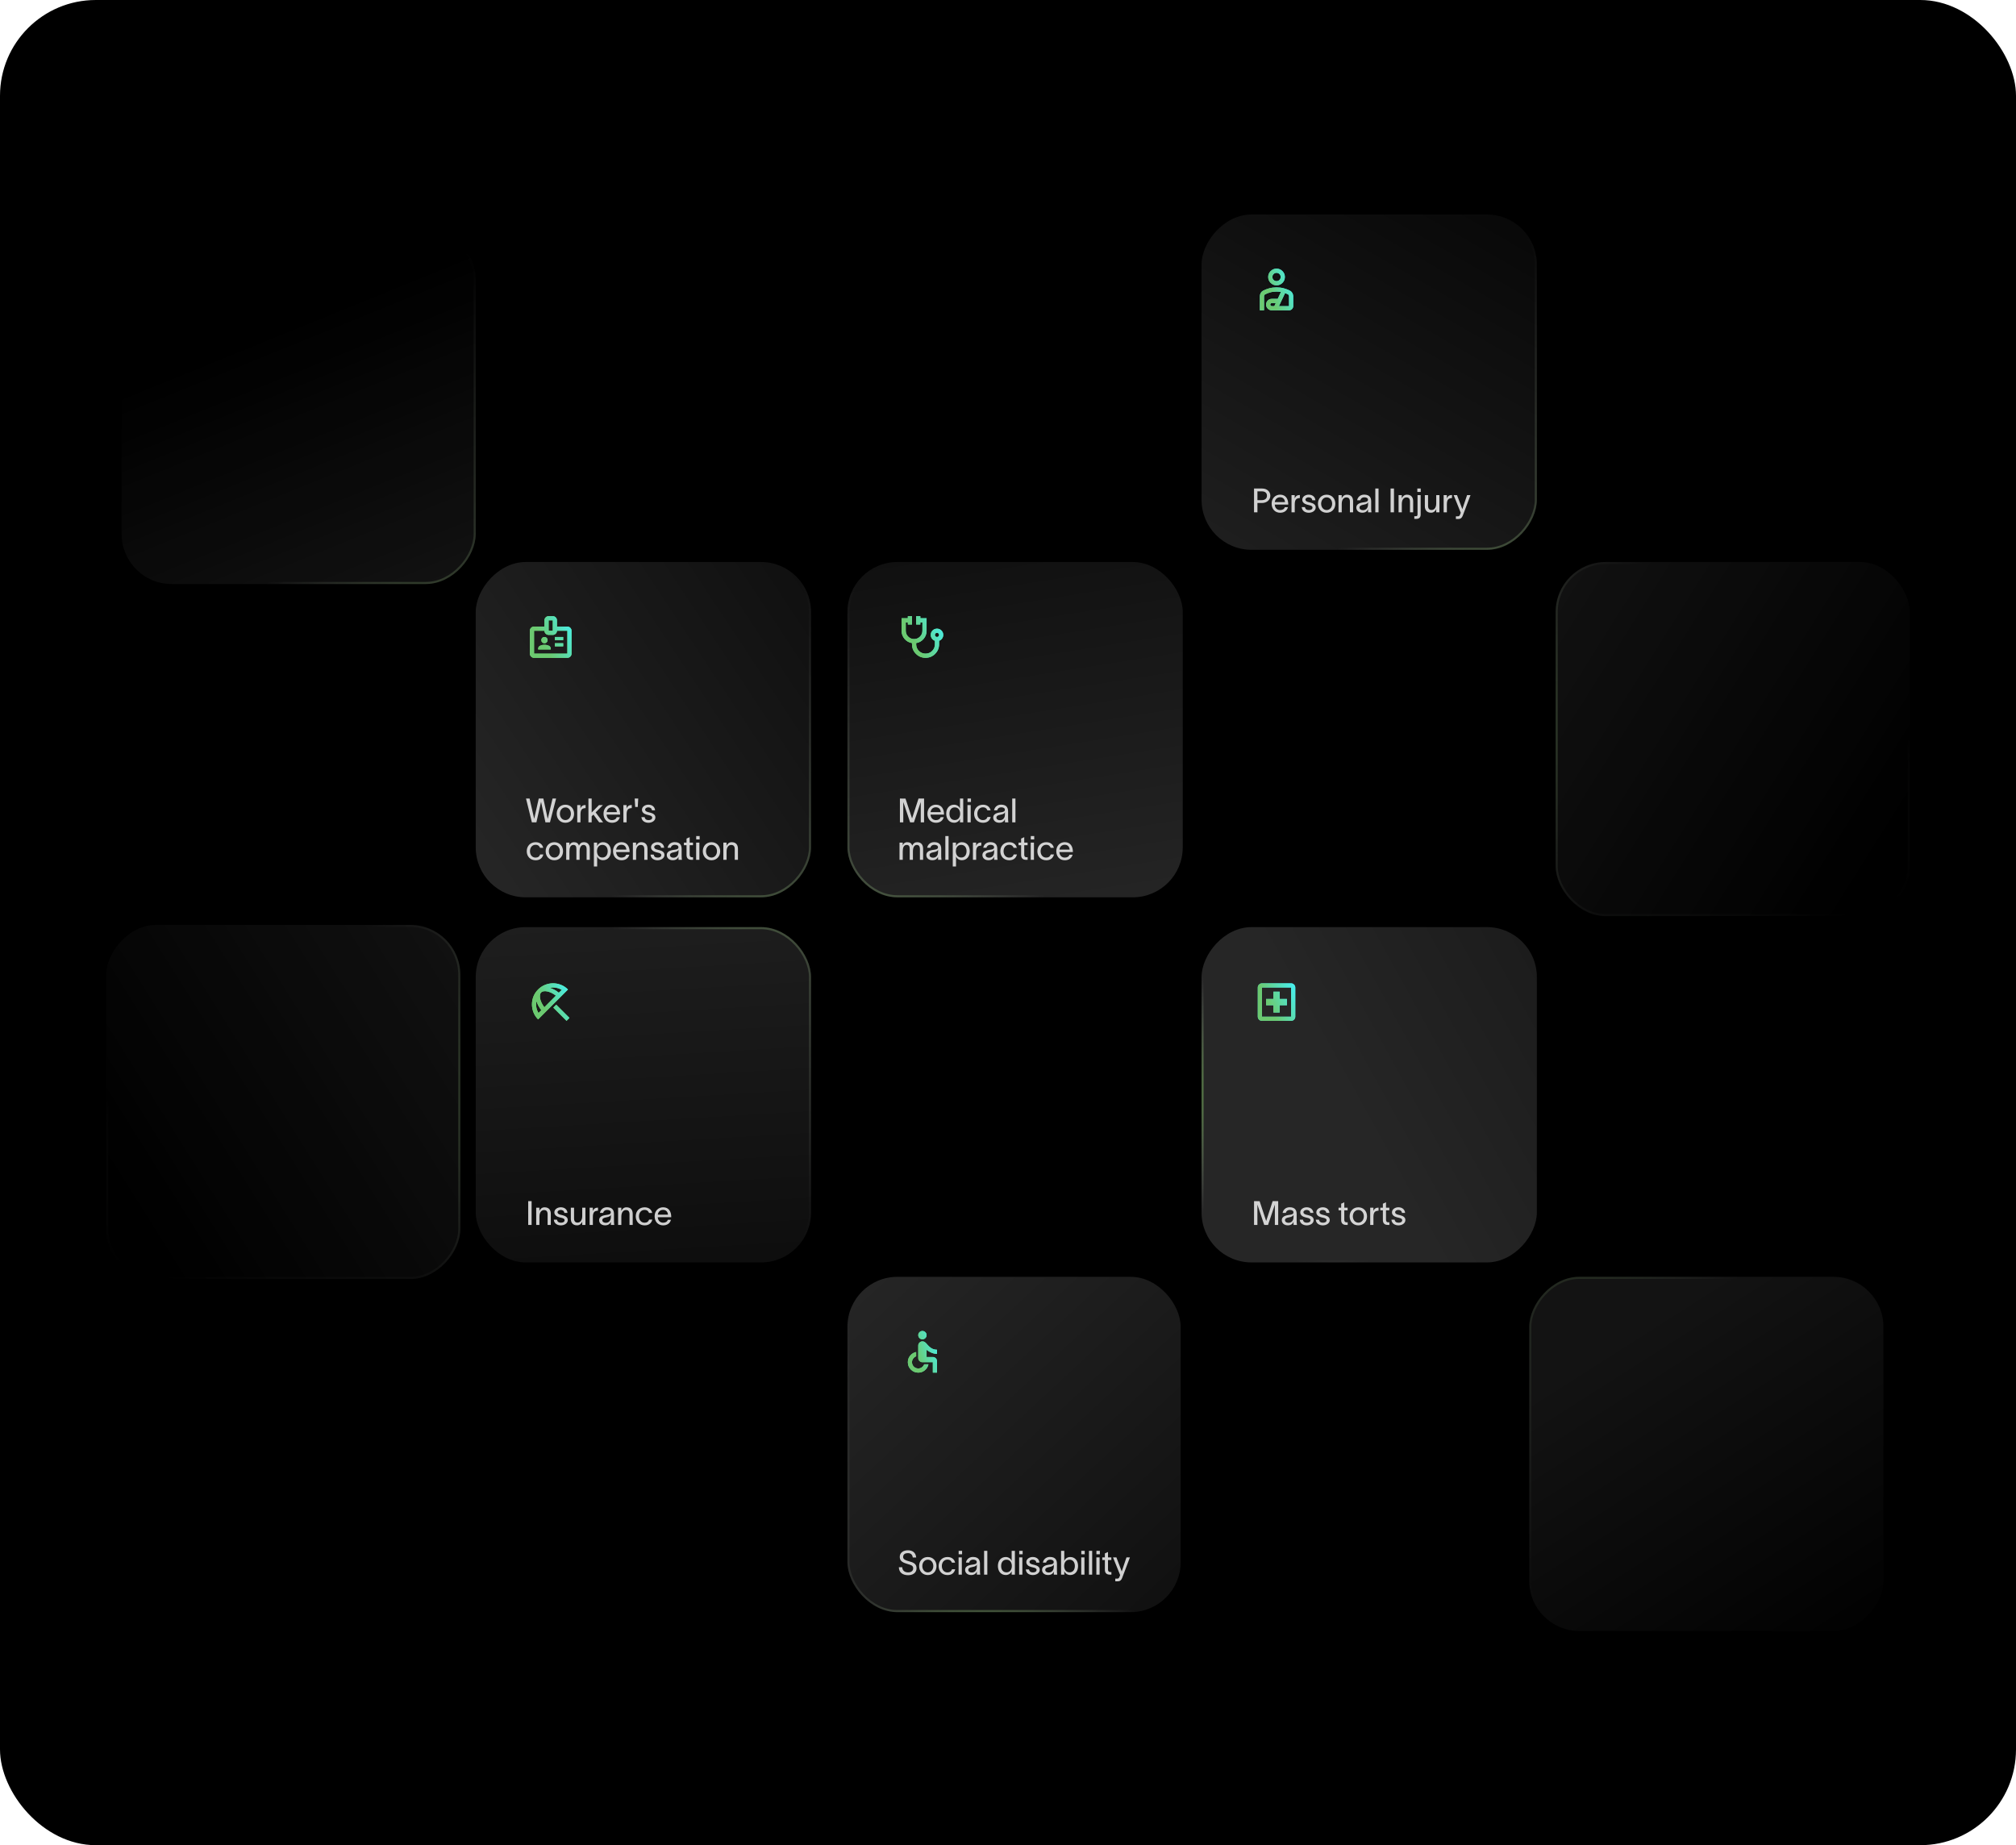<svg width="968" height="886" viewBox="0 0 968 886" fill="none" xmlns="http://www.w3.org/2000/svg">
<rect width="968" height="886" rx="46" fill="black"/>
<g filter="url(#filter0_b_2017_228)">
<rect width="161" height="161" rx="24" transform="matrix(1 0 0 -1 228.425 430.863)" fill="url(#paint0_linear_2017_228)" fill-opacity="0.15"/>
<rect x="0.5" y="-0.5" width="160" height="160" rx="23.5" transform="matrix(1 0 0 -1 228.425 429.863)" stroke="url(#paint1_radial_2017_228)"/>
</g>
<path d="M256.425 315.863C255.875 315.863 255.404 315.667 255.012 315.276C254.621 314.884 254.425 314.413 254.425 313.863V302.863C254.425 302.313 254.621 301.842 255.012 301.451C255.404 301.059 255.875 300.863 256.425 300.863H261.425V297.863C261.425 297.313 261.621 296.842 262.012 296.451C262.404 296.059 262.875 295.863 263.425 295.863H265.425C265.975 295.863 266.446 296.059 266.837 296.451C267.229 296.842 267.425 297.313 267.425 297.863V300.863H272.425C272.975 300.863 273.446 301.059 273.837 301.451C274.229 301.842 274.425 302.313 274.425 302.863V313.863C274.425 314.413 274.229 314.884 273.837 315.276C273.446 315.667 272.975 315.863 272.425 315.863H256.425ZM256.425 313.863H272.425V302.863H267.425C267.425 303.413 267.229 303.884 266.837 304.276C266.446 304.667 265.975 304.863 265.425 304.863H263.425C262.875 304.863 262.404 304.667 262.012 304.276C261.621 303.884 261.425 303.413 261.425 302.863H256.425V313.863ZM258.425 311.863H264.425V311.413C264.425 311.13 264.346 310.867 264.187 310.626C264.029 310.384 263.808 310.197 263.525 310.063C263.191 309.913 262.854 309.801 262.512 309.726C262.171 309.651 261.808 309.613 261.425 309.613C261.041 309.613 260.679 309.651 260.337 309.726C259.996 309.801 259.658 309.913 259.325 310.063C259.041 310.197 258.821 310.384 258.662 310.626C258.504 310.867 258.425 311.13 258.425 311.413V311.863ZM266.425 310.363H270.425V308.863H266.425V310.363ZM261.425 308.863C261.841 308.863 262.196 308.717 262.487 308.426C262.779 308.134 262.925 307.78 262.925 307.363C262.925 306.947 262.779 306.592 262.487 306.301C262.196 306.009 261.841 305.863 261.425 305.863C261.008 305.863 260.654 306.009 260.362 306.301C260.071 306.592 259.925 306.947 259.925 307.363C259.925 307.78 260.071 308.134 260.362 308.426C260.654 308.717 261.008 308.863 261.425 308.863ZM266.425 307.363H270.425V305.863H266.425V307.363ZM263.425 302.863H265.425V297.863H263.425V302.863Z" fill="#6AF577"/>
<path d="M256.425 315.863C255.875 315.863 255.404 315.667 255.012 315.276C254.621 314.884 254.425 314.413 254.425 313.863V302.863C254.425 302.313 254.621 301.842 255.012 301.451C255.404 301.059 255.875 300.863 256.425 300.863H261.425V297.863C261.425 297.313 261.621 296.842 262.012 296.451C262.404 296.059 262.875 295.863 263.425 295.863H265.425C265.975 295.863 266.446 296.059 266.837 296.451C267.229 296.842 267.425 297.313 267.425 297.863V300.863H272.425C272.975 300.863 273.446 301.059 273.837 301.451C274.229 301.842 274.425 302.313 274.425 302.863V313.863C274.425 314.413 274.229 314.884 273.837 315.276C273.446 315.667 272.975 315.863 272.425 315.863H256.425ZM256.425 313.863H272.425V302.863H267.425C267.425 303.413 267.229 303.884 266.837 304.276C266.446 304.667 265.975 304.863 265.425 304.863H263.425C262.875 304.863 262.404 304.667 262.012 304.276C261.621 303.884 261.425 303.413 261.425 302.863H256.425V313.863ZM258.425 311.863H264.425V311.413C264.425 311.13 264.346 310.867 264.187 310.626C264.029 310.384 263.808 310.197 263.525 310.063C263.191 309.913 262.854 309.801 262.512 309.726C262.171 309.651 261.808 309.613 261.425 309.613C261.041 309.613 260.679 309.651 260.337 309.726C259.996 309.801 259.658 309.913 259.325 310.063C259.041 310.197 258.821 310.384 258.662 310.626C258.504 310.867 258.425 311.13 258.425 311.413V311.863ZM266.425 310.363H270.425V308.863H266.425V310.363ZM261.425 308.863C261.841 308.863 262.196 308.717 262.487 308.426C262.779 308.134 262.925 307.78 262.925 307.363C262.925 306.947 262.779 306.592 262.487 306.301C262.196 306.009 261.841 305.863 261.425 305.863C261.008 305.863 260.654 306.009 260.362 306.301C260.071 306.592 259.925 306.947 259.925 307.363C259.925 307.78 260.071 308.134 260.362 308.426C260.654 308.717 261.008 308.863 261.425 308.863ZM266.425 307.363H270.425V305.863H266.425V307.363ZM263.425 302.863H265.425V297.863H263.425V302.863Z" fill="url(#paint2_linear_2017_228)"/>
<path opacity="0.8" d="M252.569 383.439H254.281L256.201 391.855L256.489 393.135H256.505L256.793 391.855L258.681 383.439H260.889L262.713 391.855L263.001 393.151H263.017L263.321 391.855L265.305 383.439H267.017L264.841 391.855L264.073 394.863H261.897L261.257 391.855L259.801 385.055H259.785L258.233 391.855L257.561 394.863H255.385L254.649 391.855L252.569 383.439ZM271.472 395.071C268.976 395.071 267.296 393.199 267.296 390.735C267.296 388.255 268.976 386.399 271.472 386.399C273.968 386.399 275.648 388.255 275.648 390.735C275.648 393.199 273.968 395.071 271.472 395.071ZM268.832 390.735C268.832 392.399 269.904 393.775 271.472 393.775C273.056 393.775 274.112 392.399 274.112 390.735C274.112 389.055 273.056 387.679 271.472 387.679C269.904 387.679 268.832 389.055 268.832 390.735ZM278.703 386.591V388.223C279.119 387.023 279.935 386.543 281.183 386.543V388.015C281.103 388.015 280.799 388.031 280.575 388.079C279.647 388.223 278.719 388.655 278.719 390.991V394.863H277.167V386.591H278.703ZM284.094 394.863H282.542V383.439H284.094V390.159L287.598 386.591H289.47L285.998 390.095L289.598 394.863H287.694L284.942 391.151L284.094 391.951V394.863ZM297.62 392.399C297.14 394.143 295.748 395.071 293.876 395.071C291.428 395.071 289.78 393.295 289.78 390.687C289.78 388.191 291.492 386.383 293.86 386.383C296.74 386.383 297.716 388.687 297.748 390.863V391.151H291.268C291.396 392.815 292.42 393.791 293.844 393.791C294.916 393.791 295.812 393.375 296.1 392.399H297.62ZM291.284 389.951H296.196C296.068 388.575 295.3 387.631 293.844 387.631C292.404 387.631 291.492 388.575 291.284 389.951ZM300.859 386.591V388.223C301.275 387.023 302.091 386.543 303.339 386.543V388.015C303.259 388.015 302.955 388.031 302.731 388.079C301.803 388.223 300.875 388.655 300.875 390.991V394.863H299.323V386.591H300.859ZM304.761 383.439H306.457L306.233 387.487H304.985L304.761 383.439ZM313.039 389.087C312.943 388.047 312.095 387.663 311.279 387.663C310.511 387.663 309.759 388.095 309.759 388.767C309.759 389.391 310.367 389.743 311.119 389.935L312.207 390.207C313.487 390.527 314.687 391.135 314.687 392.495C314.687 394.223 312.911 395.071 311.375 395.071C309.919 395.071 308.143 394.399 307.983 392.351H309.519C309.711 393.375 310.351 393.791 311.423 393.791C312.239 393.791 313.151 393.503 313.151 392.591C313.151 391.887 312.479 391.663 311.727 391.471L310.559 391.183C309.311 390.863 308.239 390.111 308.239 388.831C308.239 387.295 309.807 386.383 311.311 386.383C312.975 386.383 314.383 387.263 314.543 389.087H313.039ZM260.889 410.287C260.457 412.063 259.193 413.071 257.193 413.071C254.649 413.071 252.921 411.263 252.921 408.735C252.921 406.207 254.649 404.399 257.193 404.399C259.289 404.399 260.489 405.551 260.841 407.103H259.305C259.017 406.335 258.441 405.647 257.161 405.647C255.513 405.647 254.473 406.991 254.473 408.735C254.473 410.463 255.513 411.791 257.161 411.791C258.313 411.791 259.001 411.263 259.353 410.287H260.889ZM266.175 413.071C263.679 413.071 261.999 411.199 261.999 408.735C261.999 406.255 263.679 404.399 266.175 404.399C268.671 404.399 270.351 406.255 270.351 408.735C270.351 411.199 268.671 413.071 266.175 413.071ZM263.535 408.735C263.535 410.399 264.607 411.775 266.175 411.775C267.759 411.775 268.815 410.399 268.815 408.735C268.815 407.055 267.759 405.679 266.175 405.679C264.607 405.679 263.535 407.055 263.535 408.735ZM271.87 412.863V404.591H273.406V405.983C273.582 405.231 274.398 404.399 275.534 404.399C276.83 404.399 277.598 404.895 277.998 406.031C278.494 404.927 279.23 404.399 280.35 404.399C282.382 404.399 283.198 405.807 283.198 407.551V412.863H281.662V407.759C281.662 406.335 281.118 405.711 280.142 405.711C279.102 405.711 278.302 406.735 278.302 408.815V412.863H276.766V407.759C276.766 406.335 276.398 405.711 275.278 405.711C273.838 405.711 273.422 407.151 273.422 408.863V412.863H271.87ZM289.535 404.399C291.855 404.399 293.327 406.127 293.327 408.703C293.327 411.279 291.855 413.055 289.535 413.055C288.047 413.055 287.055 412.079 286.751 411.279H286.735V416.063H285.167V404.591H286.719V406.223H286.735C287.039 405.391 288.047 404.399 289.535 404.399ZM286.655 408.703C286.655 410.303 287.471 411.759 289.231 411.759C290.927 411.759 291.791 410.447 291.791 408.703C291.791 406.959 290.879 405.679 289.231 405.679C287.487 405.679 286.655 407.119 286.655 408.703ZM302.183 410.399C301.703 412.143 300.311 413.071 298.439 413.071C295.991 413.071 294.343 411.295 294.343 408.687C294.343 406.191 296.055 404.383 298.423 404.383C301.303 404.383 302.279 406.687 302.311 408.863V409.151H295.831C295.959 410.815 296.983 411.791 298.407 411.791C299.479 411.791 300.375 411.375 300.663 410.399H302.183ZM295.847 407.951H300.759C300.631 406.575 299.863 405.631 298.407 405.631C296.967 405.631 296.055 406.575 295.847 407.951ZM303.886 412.863V404.591H305.422V406.127C305.87 405.167 306.622 404.399 307.902 404.399C310.078 404.399 310.894 405.807 310.894 407.551V412.863H309.358V407.759C309.358 406.335 308.782 405.711 307.646 405.711C306.462 405.711 305.438 406.719 305.438 408.863V412.863H303.886ZM317.399 407.087C317.303 406.047 316.455 405.663 315.639 405.663C314.871 405.663 314.119 406.095 314.119 406.767C314.119 407.391 314.727 407.743 315.479 407.935L316.567 408.207C317.847 408.527 319.047 409.135 319.047 410.495C319.047 412.223 317.271 413.071 315.735 413.071C314.279 413.071 312.503 412.399 312.343 410.351H313.879C314.071 411.375 314.711 411.791 315.783 411.791C316.599 411.791 317.511 411.503 317.511 410.591C317.511 409.887 316.839 409.663 316.087 409.471L314.919 409.183C313.671 408.863 312.599 408.111 312.599 406.831C312.599 405.295 314.167 404.383 315.671 404.383C317.335 404.383 318.743 405.263 318.903 407.087H317.399ZM320.557 407.087C320.749 405.871 321.773 404.367 323.933 404.367C326.893 404.367 327.293 406.255 327.293 407.663V411.119C327.293 411.759 327.357 412.447 327.437 412.863H325.805C325.773 412.479 325.773 412.159 325.773 411.727V411.391H325.757C325.533 412.031 324.845 413.055 323.053 413.055C321.101 413.055 320.157 411.823 320.157 410.607C320.157 408.287 323.069 408.175 324.301 407.967C325.389 407.775 325.757 407.487 325.757 406.799C325.757 406.127 325.117 405.647 323.981 405.647C323.005 405.647 322.269 406.223 322.077 407.087H320.557ZM321.693 410.591C321.693 411.343 322.365 411.839 323.357 411.839C324.589 411.839 325.789 411.055 325.789 409.023V407.951C325.629 408.479 325.245 408.943 323.549 409.231C322.365 409.439 321.693 409.791 321.693 410.591ZM331.149 410.415C331.149 411.183 331.533 411.615 332.205 411.615H332.781V412.863H332.013C330.333 412.879 329.645 411.887 329.645 410.543V405.839H328.397V404.591H329.645V402.671L331.149 401.983V404.591H332.749V405.839H331.149V410.415ZM335.941 403.087H334.293V401.439H335.941V403.087ZM334.261 412.863V404.591H335.813V412.863H334.261ZM341.628 413.071C339.132 413.071 337.452 411.199 337.452 408.735C337.452 406.255 339.132 404.399 341.628 404.399C344.124 404.399 345.804 406.255 345.804 408.735C345.804 411.199 344.124 413.071 341.628 413.071ZM338.988 408.735C338.988 410.399 340.06 411.775 341.628 411.775C343.212 411.775 344.268 410.399 344.268 408.735C344.268 407.055 343.212 405.679 341.628 405.679C340.06 405.679 338.988 407.055 338.988 408.735ZM347.323 412.863V404.591H348.859V406.127C349.307 405.167 350.059 404.399 351.339 404.399C353.515 404.399 354.331 405.807 354.331 407.551V412.863H352.795V407.759C352.795 406.335 352.219 405.711 351.083 405.711C349.899 405.711 348.875 406.719 348.875 408.863V412.863H347.323Z" fill="white"/>
<g opacity="0.8" filter="url(#filter1_b_2017_228)">
<rect width="170.032" height="170.032" rx="24" transform="matrix(1 0 0 -1 58.393 280.424)" fill="url(#paint3_linear_2017_228)" fill-opacity="0.15"/>
<rect x="0.5" y="-0.5" width="169.032" height="169.032" rx="23.5" transform="matrix(1 0 0 -1 58.393 279.424)" stroke="url(#paint4_radial_2017_228)"/>
</g>
<g opacity="0.5" filter="url(#filter2_b_2017_228)">
<rect width="170.032" height="170.032" rx="24" transform="matrix(-1 0 0 1 904.327 613.095)" fill="url(#paint5_linear_2017_228)" fill-opacity="0.15"/>
<rect x="-0.5" y="0.5" width="169.032" height="169.032" rx="23.5" transform="matrix(-1 0 0 1 903.327 613.095)" stroke="url(#paint6_radial_2017_228)"/>
</g>
<g opacity="0.7" filter="url(#filter3_b_2017_228)">
<rect width="170.032" height="170.032" rx="24" transform="matrix(1 0 0 -1 51 614.151)" fill="url(#paint7_linear_2017_228)" fill-opacity="0.15"/>
<rect x="0.5" y="-0.5" width="169.032" height="169.032" rx="23.5" transform="matrix(1 0 0 -1 51 613.151)" stroke="url(#paint8_radial_2017_228)"/>
</g>
<g filter="url(#filter4_b_2017_228)">
<rect width="161" height="161" rx="24" transform="matrix(1 0 0 -1 576.937 264)" fill="url(#paint9_linear_2017_228)" fill-opacity="0.15"/>
<rect x="0.5" y="-0.5" width="160" height="160" rx="23.5" transform="matrix(1 0 0 -1 576.937 263)" stroke="url(#paint10_radial_2017_228)"/>
</g>
<path d="M612.937 137C611.837 137 610.895 136.608 610.112 135.825C609.328 135.042 608.937 134.1 608.937 133C608.937 131.9 609.328 130.958 610.112 130.175C610.895 129.392 611.837 129 612.937 129C614.037 129 614.978 129.392 615.762 130.175C616.545 130.958 616.937 131.9 616.937 133C616.937 134.1 616.545 135.042 615.762 135.825C614.978 136.608 614.037 137 612.937 137ZM612.937 135C613.487 135 613.957 134.804 614.349 134.412C614.741 134.021 614.937 133.55 614.937 133C614.937 132.45 614.741 131.979 614.349 131.588C613.957 131.196 613.487 131 612.937 131C612.387 131 611.916 131.196 611.524 131.588C611.132 131.979 610.937 132.45 610.937 133C610.937 133.55 611.132 134.021 611.524 134.412C611.916 134.804 612.387 135 612.937 135ZM604.937 149V142.225C604.937 141.658 605.078 141.137 605.362 140.663C605.645 140.188 606.037 139.817 606.537 139.55C607.387 139.117 608.349 138.75 609.424 138.45C610.499 138.15 611.67 138 612.937 138C614.203 138 615.374 138.15 616.449 138.45C617.524 138.75 618.487 139.117 619.337 139.55C619.837 139.817 620.228 140.188 620.512 140.663C620.795 141.137 620.937 141.658 620.937 142.225V147C620.937 147.55 620.741 148.021 620.349 148.413C619.957 148.804 619.487 149 618.937 149H610.687C609.92 149 609.27 148.733 608.737 148.2C608.203 147.667 607.937 147.017 607.937 146.25C607.937 145.483 608.203 144.833 608.737 144.3C609.27 143.767 609.92 143.5 610.687 143.5H613.512L615.062 140.2C614.728 140.133 614.387 140.083 614.037 140.05C613.687 140.017 613.32 140 612.937 140C611.737 140 610.67 140.146 609.737 140.438C608.803 140.729 608.045 141.033 607.462 141.35C607.295 141.433 607.166 141.554 607.074 141.713C606.982 141.871 606.937 142.042 606.937 142.225V149H604.937ZM610.687 147H611.887L612.587 145.5H610.687C610.487 145.5 610.312 145.575 610.162 145.725C610.012 145.875 609.937 146.05 609.937 146.25C609.937 146.45 610.012 146.625 610.162 146.775C610.312 146.925 610.487 147 610.687 147ZM614.087 147H618.937V142.225C618.937 142.042 618.891 141.871 618.799 141.713C618.707 141.554 618.587 141.433 618.437 141.35C618.237 141.25 618.02 141.146 617.787 141.038C617.553 140.929 617.303 140.825 617.037 140.725L614.087 147Z" fill="#48ECE8"/>
<path d="M612.937 137C611.837 137 610.895 136.608 610.112 135.825C609.328 135.042 608.937 134.1 608.937 133C608.937 131.9 609.328 130.958 610.112 130.175C610.895 129.392 611.837 129 612.937 129C614.037 129 614.978 129.392 615.762 130.175C616.545 130.958 616.937 131.9 616.937 133C616.937 134.1 616.545 135.042 615.762 135.825C614.978 136.608 614.037 137 612.937 137ZM612.937 135C613.487 135 613.957 134.804 614.349 134.412C614.741 134.021 614.937 133.55 614.937 133C614.937 132.45 614.741 131.979 614.349 131.588C613.957 131.196 613.487 131 612.937 131C612.387 131 611.916 131.196 611.524 131.588C611.132 131.979 610.937 132.45 610.937 133C610.937 133.55 611.132 134.021 611.524 134.412C611.916 134.804 612.387 135 612.937 135ZM604.937 149V142.225C604.937 141.658 605.078 141.137 605.362 140.663C605.645 140.188 606.037 139.817 606.537 139.55C607.387 139.117 608.349 138.75 609.424 138.45C610.499 138.15 611.67 138 612.937 138C614.203 138 615.374 138.15 616.449 138.45C617.524 138.75 618.487 139.117 619.337 139.55C619.837 139.817 620.228 140.188 620.512 140.663C620.795 141.137 620.937 141.658 620.937 142.225V147C620.937 147.55 620.741 148.021 620.349 148.413C619.957 148.804 619.487 149 618.937 149H610.687C609.92 149 609.27 148.733 608.737 148.2C608.203 147.667 607.937 147.017 607.937 146.25C607.937 145.483 608.203 144.833 608.737 144.3C609.27 143.767 609.92 143.5 610.687 143.5H613.512L615.062 140.2C614.728 140.133 614.387 140.083 614.037 140.05C613.687 140.017 613.32 140 612.937 140C611.737 140 610.67 140.146 609.737 140.438C608.803 140.729 608.045 141.033 607.462 141.35C607.295 141.433 607.166 141.554 607.074 141.713C606.982 141.871 606.937 142.042 606.937 142.225V149H604.937ZM610.687 147H611.887L612.587 145.5H610.687C610.487 145.5 610.312 145.575 610.162 145.725C610.012 145.875 609.937 146.05 609.937 146.25C609.937 146.45 610.012 146.625 610.162 146.775C610.312 146.925 610.487 147 610.687 147ZM614.087 147H618.937V142.225C618.937 142.042 618.891 141.871 618.799 141.713C618.707 141.554 618.587 141.433 618.437 141.35C618.237 141.25 618.02 141.146 617.787 141.038C617.553 140.929 617.303 140.825 617.037 140.725L614.087 147Z" fill="url(#paint11_linear_2017_228)"/>
<path opacity="0.8" d="M605.785 240.16C607.401 240.16 608.345 239.376 608.345 238.048C608.345 236.72 607.481 235.936 605.881 235.936H603.769V240.16H605.785ZM602.137 246V234.576H606.041C608.361 234.576 609.961 236.048 609.961 238.032C609.961 240.032 608.233 241.52 605.945 241.52H603.769V246H602.137ZM618.429 243.536C617.949 245.28 616.557 246.208 614.685 246.208C612.237 246.208 610.589 244.432 610.589 241.824C610.589 239.328 612.301 237.52 614.669 237.52C617.549 237.52 618.525 239.824 618.557 242V242.288H612.077C612.205 243.952 613.229 244.928 614.653 244.928C615.725 244.928 616.621 244.512 616.909 243.536H618.429ZM612.093 241.088H617.005C616.877 239.712 616.109 238.768 614.653 238.768C613.213 238.768 612.301 239.712 612.093 241.088ZM621.668 237.728V239.36C622.084 238.16 622.9 237.68 624.148 237.68V239.152C624.068 239.152 623.764 239.168 623.54 239.216C622.612 239.36 621.684 239.792 621.684 242.128V246H620.132V237.728H621.668ZM630.098 240.224C630.002 239.184 629.154 238.8 628.338 238.8C627.57 238.8 626.818 239.232 626.818 239.904C626.818 240.528 627.426 240.88 628.178 241.072L629.266 241.344C630.546 241.664 631.746 242.272 631.746 243.632C631.746 245.36 629.97 246.208 628.434 246.208C626.978 246.208 625.202 245.536 625.042 243.488H626.578C626.77 244.512 627.41 244.928 628.482 244.928C629.298 244.928 630.21 244.64 630.21 243.728C630.21 243.024 629.538 242.8 628.786 242.608L627.618 242.32C626.37 242 625.298 241.248 625.298 239.968C625.298 238.432 626.866 237.52 628.37 237.52C630.034 237.52 631.442 238.4 631.602 240.224H630.098ZM636.999 246.208C634.503 246.208 632.823 244.336 632.823 241.872C632.823 239.392 634.503 237.536 636.999 237.536C639.495 237.536 641.175 239.392 641.175 241.872C641.175 244.336 639.495 246.208 636.999 246.208ZM634.359 241.872C634.359 243.536 635.431 244.912 636.999 244.912C638.583 244.912 639.639 243.536 639.639 241.872C639.639 240.192 638.583 238.816 636.999 238.816C635.431 238.816 634.359 240.192 634.359 241.872ZM642.695 246V237.728H644.231V239.264C644.679 238.304 645.431 237.536 646.711 237.536C648.887 237.536 649.703 238.944 649.703 240.688V246H648.167V240.896C648.167 239.472 647.591 238.848 646.455 238.848C645.271 238.848 644.247 239.856 644.247 242V246H642.695ZM651.647 240.224C651.839 239.008 652.863 237.504 655.023 237.504C657.983 237.504 658.383 239.392 658.383 240.8V244.256C658.383 244.896 658.447 245.584 658.527 246H656.895C656.863 245.616 656.863 245.296 656.863 244.864V244.528H656.847C656.623 245.168 655.935 246.192 654.143 246.192C652.191 246.192 651.247 244.96 651.247 243.744C651.247 241.424 654.159 241.312 655.391 241.104C656.479 240.912 656.847 240.624 656.847 239.936C656.847 239.264 656.207 238.784 655.071 238.784C654.095 238.784 653.359 239.36 653.167 240.224H651.647ZM652.783 243.728C652.783 244.48 653.455 244.976 654.447 244.976C655.679 244.976 656.879 244.192 656.879 242.16V241.088C656.719 241.616 656.335 242.08 654.639 242.368C653.455 242.576 652.783 242.928 652.783 243.728ZM660.366 234.576H661.918V246H660.366V234.576ZM667.699 234.576H669.331V246H667.699V234.576ZM671.538 246V237.728H673.074V239.264C673.522 238.304 674.274 237.536 675.554 237.536C677.73 237.536 678.546 238.944 678.546 240.688V246H677.01V240.896C677.01 239.472 676.434 238.848 675.298 238.848C674.114 238.848 673.09 239.856 673.09 242V246H671.538ZM682.177 236.224H680.545V234.576H682.177V236.224ZM679.089 249.152V247.872H679.665C680.353 247.872 680.641 247.744 680.641 246.944V237.728H682.145V246.992C682.145 248.224 681.617 249.152 680.065 249.152H679.089ZM684.146 243.04V237.728H685.698V242.832C685.698 244.24 686.274 244.88 687.394 244.88C688.594 244.88 689.618 243.872 689.618 241.728V237.728H691.154V246H689.618V244.464C689.186 245.408 688.418 246.192 687.138 246.192C684.978 246.192 684.146 244.768 684.146 243.04ZM694.715 237.728V239.36C695.131 238.16 695.947 237.68 697.195 237.68V239.152C697.115 239.152 696.811 239.168 696.587 239.216C695.659 239.36 694.731 239.792 694.731 242.128V246H693.179V237.728H694.715ZM699.603 237.728C700.451 239.984 701.299 242.192 702.147 244.448H702.163C702.883 242.272 703.683 239.952 704.435 237.728H706.083C704.627 241.6 703.827 243.68 702.355 247.6C701.987 248.592 701.379 249.2 700.259 249.2H699.059V247.92H699.971C700.739 247.92 700.883 247.504 701.123 246.928L701.395 246.208C700.227 243.312 699.091 240.528 697.971 237.728H699.603Z" fill="white"/>
<g filter="url(#filter5_b_2017_228)">
<rect x="228.425" y="445.176" width="161" height="161" rx="24" fill="url(#paint12_linear_2017_228)" fill-opacity="0.15"/>
<rect x="228.925" y="445.676" width="160" height="160" rx="23.5" stroke="url(#paint13_radial_2017_228)"/>
</g>
<path d="M272.025 490.176L265.675 483.826L267.075 482.426L273.425 488.776L272.025 490.176ZM258.375 489.476C257.375 488.476 256.633 487.351 256.15 486.101C255.666 484.851 255.425 483.576 255.425 482.276C255.425 480.976 255.666 479.709 256.15 478.476C256.633 477.243 257.375 476.126 258.375 475.126C259.375 474.126 260.496 473.38 261.737 472.888C262.979 472.397 264.25 472.151 265.55 472.151C266.85 472.151 268.121 472.397 269.362 472.888C270.604 473.38 271.725 474.126 272.725 475.126L258.375 489.476ZM258.575 486.426L259.925 485.076C259.658 484.726 259.404 484.368 259.162 484.001C258.921 483.634 258.7 483.268 258.5 482.901C258.3 482.534 258.125 482.168 257.975 481.801C257.825 481.434 257.691 481.076 257.575 480.726C257.391 481.709 257.379 482.693 257.537 483.676C257.696 484.659 258.041 485.576 258.575 486.426ZM261.375 483.676L266.925 478.076C266.208 477.526 265.487 477.08 264.762 476.738C264.037 476.397 263.358 476.163 262.725 476.038C262.091 475.913 261.521 475.893 261.012 475.976C260.504 476.059 260.108 476.243 259.825 476.526C259.541 476.826 259.358 477.23 259.275 477.738C259.191 478.247 259.212 478.822 259.337 479.463C259.462 480.105 259.696 480.784 260.037 481.501C260.379 482.218 260.825 482.943 261.375 483.676ZM268.325 476.676L269.725 475.326C268.841 474.793 267.908 474.443 266.925 474.276C265.941 474.109 264.958 474.126 263.975 474.326C264.341 474.443 264.708 474.576 265.075 474.726C265.441 474.876 265.808 475.047 266.175 475.238C266.541 475.43 266.904 475.647 267.262 475.888C267.621 476.13 267.975 476.393 268.325 476.676Z" fill="#6AF577"/>
<path d="M272.025 490.176L265.675 483.826L267.075 482.426L273.425 488.776L272.025 490.176ZM258.375 489.476C257.375 488.476 256.633 487.351 256.15 486.101C255.666 484.851 255.425 483.576 255.425 482.276C255.425 480.976 255.666 479.709 256.15 478.476C256.633 477.243 257.375 476.126 258.375 475.126C259.375 474.126 260.496 473.38 261.737 472.888C262.979 472.397 264.25 472.151 265.55 472.151C266.85 472.151 268.121 472.397 269.362 472.888C270.604 473.38 271.725 474.126 272.725 475.126L258.375 489.476ZM258.575 486.426L259.925 485.076C259.658 484.726 259.404 484.368 259.162 484.001C258.921 483.634 258.7 483.268 258.5 482.901C258.3 482.534 258.125 482.168 257.975 481.801C257.825 481.434 257.691 481.076 257.575 480.726C257.391 481.709 257.379 482.693 257.537 483.676C257.696 484.659 258.041 485.576 258.575 486.426ZM261.375 483.676L266.925 478.076C266.208 477.526 265.487 477.08 264.762 476.738C264.037 476.397 263.358 476.163 262.725 476.038C262.091 475.913 261.521 475.893 261.012 475.976C260.504 476.059 260.108 476.243 259.825 476.526C259.541 476.826 259.358 477.23 259.275 477.738C259.191 478.247 259.212 478.822 259.337 479.463C259.462 480.105 259.696 480.784 260.037 481.501C260.379 482.218 260.825 482.943 261.375 483.676ZM268.325 476.676L269.725 475.326C268.841 474.793 267.908 474.443 266.925 474.276C265.941 474.109 264.958 474.126 263.975 474.326C264.341 474.443 264.708 474.576 265.075 474.726C265.441 474.876 265.808 475.047 266.175 475.238C266.541 475.43 266.904 475.647 267.262 475.888C267.621 476.13 267.975 476.393 268.325 476.676Z" fill="url(#paint14_linear_2017_228)"/>
<path opacity="0.8" d="M253.625 576.752H255.257V588.176H253.625V576.752ZM257.464 588.176V579.904H259V581.44C259.448 580.48 260.2 579.712 261.48 579.712C263.656 579.712 264.472 581.12 264.472 582.864V588.176H262.936V583.072C262.936 581.648 262.36 581.024 261.224 581.024C260.04 581.024 259.016 582.032 259.016 584.176V588.176H257.464ZM270.977 582.4C270.881 581.36 270.033 580.976 269.217 580.976C268.449 580.976 267.697 581.408 267.697 582.08C267.697 582.704 268.305 583.056 269.057 583.248L270.145 583.52C271.425 583.84 272.625 584.448 272.625 585.808C272.625 587.536 270.849 588.384 269.313 588.384C267.857 588.384 266.081 587.712 265.921 585.664H267.457C267.649 586.688 268.289 587.104 269.361 587.104C270.177 587.104 271.089 586.816 271.089 585.904C271.089 585.2 270.417 584.976 269.665 584.784L268.497 584.496C267.249 584.176 266.177 583.424 266.177 582.144C266.177 580.608 267.745 579.696 269.249 579.696C270.913 579.696 272.321 580.576 272.481 582.4H270.977ZM274.088 585.216V579.904H275.64V585.008C275.64 586.416 276.216 587.056 277.336 587.056C278.536 587.056 279.56 586.048 279.56 583.904V579.904H281.096V588.176H279.56V586.64C279.128 587.584 278.36 588.368 277.08 588.368C274.92 588.368 274.088 586.944 274.088 585.216ZM284.656 579.904V581.536C285.072 580.336 285.888 579.856 287.136 579.856V581.328C287.056 581.328 286.752 581.344 286.528 581.392C285.6 581.536 284.672 581.968 284.672 584.304V588.176H283.12V579.904H284.656ZM288.073 582.4C288.265 581.184 289.289 579.68 291.449 579.68C294.409 579.68 294.809 581.568 294.809 582.976V586.432C294.809 587.072 294.873 587.76 294.953 588.176H293.321C293.289 587.792 293.289 587.472 293.289 587.04V586.704H293.273C293.049 587.344 292.361 588.368 290.569 588.368C288.617 588.368 287.673 587.136 287.673 585.92C287.673 583.6 290.585 583.488 291.817 583.28C292.905 583.088 293.273 582.8 293.273 582.112C293.273 581.44 292.633 580.96 291.497 580.96C290.521 580.96 289.785 581.536 289.593 582.4H288.073ZM289.209 585.904C289.209 586.656 289.881 587.152 290.873 587.152C292.105 587.152 293.305 586.368 293.305 584.336V583.264C293.145 583.792 292.761 584.256 291.065 584.544C289.881 584.752 289.209 585.104 289.209 585.904ZM296.792 588.176V579.904H298.328V581.44C298.776 580.48 299.528 579.712 300.808 579.712C302.984 579.712 303.8 581.12 303.8 582.864V588.176H302.264V583.072C302.264 581.648 301.688 581.024 300.552 581.024C299.368 581.024 298.344 582.032 298.344 584.176V588.176H296.792ZM313.217 585.6C312.785 587.376 311.521 588.384 309.521 588.384C306.977 588.384 305.249 586.576 305.249 584.048C305.249 581.52 306.977 579.712 309.521 579.712C311.617 579.712 312.817 580.864 313.169 582.416H311.633C311.345 581.648 310.769 580.96 309.489 580.96C307.841 580.96 306.801 582.304 306.801 584.048C306.801 585.776 307.841 587.104 309.489 587.104C310.641 587.104 311.329 586.576 311.681 585.6H313.217ZM322.167 585.712C321.687 587.456 320.295 588.384 318.423 588.384C315.975 588.384 314.327 586.608 314.327 584C314.327 581.504 316.039 579.696 318.407 579.696C321.287 579.696 322.263 582 322.295 584.176V584.464H315.815C315.943 586.128 316.967 587.104 318.391 587.104C319.463 587.104 320.359 586.688 320.647 585.712H322.167ZM315.831 583.264H320.743C320.615 581.888 319.847 580.944 318.391 580.944C316.951 580.944 316.039 581.888 315.831 583.264Z" fill="white"/>
<g filter="url(#filter6_b_2017_228)">
<rect x="567.905" y="430.863" width="161" height="161" rx="24" transform="rotate(180 567.905 430.863)" fill="url(#paint15_linear_2017_228)" fill-opacity="0.15"/>
<rect x="567.405" y="430.363" width="160" height="160" rx="23.5" transform="rotate(180 567.405 430.363)" stroke="url(#paint16_radial_2017_228)"/>
</g>
<path d="M444.405 315.863C442.605 315.863 441.072 315.23 439.805 313.963C438.539 312.697 437.905 311.163 437.905 309.363V308.788C436.472 308.555 435.28 307.884 434.33 306.776C433.38 305.667 432.905 304.363 432.905 302.863V296.863H435.905V295.863H437.905V299.863H435.905V298.863H434.905V302.863C434.905 303.963 435.297 304.905 436.08 305.688C436.864 306.472 437.805 306.863 438.905 306.863C440.005 306.863 440.947 306.472 441.73 305.688C442.514 304.905 442.905 303.963 442.905 302.863V298.863H441.905V299.863H439.905V295.863H441.905V296.863H444.905V302.863C444.905 304.363 444.43 305.667 443.48 306.776C442.53 307.884 441.339 308.555 439.905 308.788V309.363C439.905 310.613 440.343 311.676 441.218 312.551C442.093 313.426 443.155 313.863 444.405 313.863C445.655 313.863 446.718 313.426 447.593 312.551C448.468 311.676 448.905 310.613 448.905 309.363V307.688C448.322 307.488 447.843 307.13 447.468 306.613C447.093 306.097 446.905 305.513 446.905 304.863C446.905 304.03 447.197 303.322 447.78 302.738C448.364 302.155 449.072 301.863 449.905 301.863C450.739 301.863 451.447 302.155 452.03 302.738C452.614 303.322 452.905 304.03 452.905 304.863C452.905 305.513 452.718 306.097 452.343 306.613C451.968 307.13 451.489 307.488 450.905 307.688V309.363C450.905 311.163 450.272 312.697 449.005 313.963C447.739 315.23 446.205 315.863 444.405 315.863ZM449.905 305.863C450.189 305.863 450.426 305.767 450.618 305.576C450.809 305.384 450.905 305.147 450.905 304.863C450.905 304.58 450.809 304.342 450.618 304.151C450.426 303.959 450.189 303.863 449.905 303.863C449.622 303.863 449.384 303.959 449.193 304.151C449.001 304.342 448.905 304.58 448.905 304.863C448.905 305.147 449.001 305.384 449.193 305.576C449.384 305.767 449.622 305.863 449.905 305.863Z" fill="#55F1A3"/>
<path d="M444.405 315.863C442.605 315.863 441.072 315.23 439.805 313.963C438.539 312.697 437.905 311.163 437.905 309.363V308.788C436.472 308.555 435.28 307.884 434.33 306.776C433.38 305.667 432.905 304.363 432.905 302.863V296.863H435.905V295.863H437.905V299.863H435.905V298.863H434.905V302.863C434.905 303.963 435.297 304.905 436.08 305.688C436.864 306.472 437.805 306.863 438.905 306.863C440.005 306.863 440.947 306.472 441.73 305.688C442.514 304.905 442.905 303.963 442.905 302.863V298.863H441.905V299.863H439.905V295.863H441.905V296.863H444.905V302.863C444.905 304.363 444.43 305.667 443.48 306.776C442.53 307.884 441.339 308.555 439.905 308.788V309.363C439.905 310.613 440.343 311.676 441.218 312.551C442.093 313.426 443.155 313.863 444.405 313.863C445.655 313.863 446.718 313.426 447.593 312.551C448.468 311.676 448.905 310.613 448.905 309.363V307.688C448.322 307.488 447.843 307.13 447.468 306.613C447.093 306.097 446.905 305.513 446.905 304.863C446.905 304.03 447.197 303.322 447.78 302.738C448.364 302.155 449.072 301.863 449.905 301.863C450.739 301.863 451.447 302.155 452.03 302.738C452.614 303.322 452.905 304.03 452.905 304.863C452.905 305.513 452.718 306.097 452.343 306.613C451.968 307.13 451.489 307.488 450.905 307.688V309.363C450.905 311.163 450.272 312.697 449.005 313.963C447.739 315.23 446.205 315.863 444.405 315.863ZM449.905 305.863C450.189 305.863 450.426 305.767 450.618 305.576C450.809 305.384 450.905 305.147 450.905 304.863C450.905 304.58 450.809 304.342 450.618 304.151C450.426 303.959 450.189 303.863 449.905 303.863C449.622 303.863 449.384 303.959 449.193 304.151C449.001 304.342 448.905 304.58 448.905 304.863C448.905 305.147 449.001 305.384 449.193 305.576C449.384 305.767 449.622 305.863 449.905 305.863Z" fill="url(#paint17_linear_2017_228)"/>
<path opacity="0.8" d="M432.105 394.863V383.439L434.777 383.455L437.929 392.959H437.945L441.033 383.439H443.705V394.863H442.105V385.199H442.073L438.825 394.863H437.001L433.753 385.199H433.721V394.863H432.105ZM453.148 392.399C452.668 394.143 451.276 395.071 449.404 395.071C446.956 395.071 445.308 393.295 445.308 390.687C445.308 388.191 447.02 386.383 449.388 386.383C452.268 386.383 453.244 388.687 453.276 390.863V391.151H446.796C446.924 392.815 447.948 393.791 449.372 393.791C450.444 393.791 451.34 393.375 451.628 392.399H453.148ZM446.812 389.951H451.724C451.596 388.575 450.828 387.631 449.372 387.631C447.932 387.631 447.02 388.575 446.812 389.951ZM458.131 386.399C459.635 386.399 460.643 387.391 460.931 388.223H460.947V383.439H462.499V394.863H460.947V393.279H460.931C460.627 394.079 459.635 395.055 458.147 395.055C455.827 395.055 454.339 393.279 454.339 390.703C454.339 388.127 455.827 386.399 458.131 386.399ZM455.891 390.703C455.891 392.447 456.755 393.759 458.451 393.759C460.211 393.759 461.027 392.303 461.027 390.703C461.027 389.119 460.195 387.679 458.451 387.679C456.803 387.679 455.891 388.959 455.891 390.703ZM466.218 385.087H464.57V383.439H466.218V385.087ZM464.538 394.863V386.591H466.09V394.863H464.538ZM475.697 392.287C475.265 394.063 474.001 395.071 472.001 395.071C469.457 395.071 467.729 393.263 467.729 390.735C467.729 388.207 469.457 386.399 472.001 386.399C474.097 386.399 475.297 387.551 475.649 389.103H474.113C473.825 388.335 473.249 387.647 471.969 387.647C470.321 387.647 469.281 388.991 469.281 390.735C469.281 392.463 470.321 393.791 471.969 393.791C473.121 393.791 473.809 393.263 474.161 392.287H475.697ZM477.304 389.087C477.496 387.871 478.52 386.367 480.68 386.367C483.64 386.367 484.04 388.255 484.04 389.663V393.119C484.04 393.759 484.104 394.447 484.184 394.863H482.552C482.52 394.479 482.52 394.159 482.52 393.727V393.391H482.504C482.28 394.031 481.592 395.055 479.8 395.055C477.848 395.055 476.904 393.823 476.904 392.607C476.904 390.287 479.816 390.175 481.048 389.967C482.136 389.775 482.504 389.487 482.504 388.799C482.504 388.127 481.864 387.647 480.728 387.647C479.752 387.647 479.016 388.223 478.824 389.087H477.304ZM478.44 392.591C478.44 393.343 479.112 393.839 480.104 393.839C481.336 393.839 482.536 393.055 482.536 391.023V389.951C482.376 390.479 481.992 390.943 480.296 391.231C479.112 391.439 478.44 391.791 478.44 392.591ZM486.023 383.439H487.575V394.863H486.023V383.439ZM431.913 412.863V404.591H433.449V405.983C433.625 405.231 434.441 404.399 435.577 404.399C436.873 404.399 437.641 404.895 438.041 406.031C438.537 404.927 439.273 404.399 440.393 404.399C442.425 404.399 443.241 405.807 443.241 407.551V412.863H441.705V407.759C441.705 406.335 441.161 405.711 440.185 405.711C439.145 405.711 438.345 406.735 438.345 408.815V412.863H436.809V407.759C436.809 406.335 436.441 405.711 435.321 405.711C433.881 405.711 433.465 407.151 433.465 408.863V412.863H431.913ZM445.194 407.087C445.386 405.871 446.41 404.367 448.57 404.367C451.53 404.367 451.93 406.255 451.93 407.663V411.119C451.93 411.759 451.994 412.447 452.074 412.863H450.442C450.41 412.479 450.41 412.159 450.41 411.727V411.391H450.394C450.17 412.031 449.482 413.055 447.69 413.055C445.738 413.055 444.794 411.823 444.794 410.607C444.794 408.287 447.706 408.175 448.938 407.967C450.026 407.775 450.394 407.487 450.394 406.799C450.394 406.127 449.754 405.647 448.618 405.647C447.642 405.647 446.906 406.223 446.714 407.087H445.194ZM446.33 410.591C446.33 411.343 447.002 411.839 447.994 411.839C449.226 411.839 450.426 411.055 450.426 409.023V407.951C450.266 408.479 449.882 408.943 448.186 409.231C447.002 409.439 446.33 409.791 446.33 410.591ZM453.913 401.439H455.465V412.863H453.913V401.439ZM461.844 404.399C464.164 404.399 465.636 406.127 465.636 408.703C465.636 411.279 464.164 413.055 461.844 413.055C460.356 413.055 459.364 412.079 459.06 411.279H459.044V416.063H457.476V404.591H459.028V406.223H459.044C459.348 405.391 460.356 404.399 461.844 404.399ZM458.964 408.703C458.964 410.303 459.78 411.759 461.54 411.759C463.236 411.759 464.1 410.447 464.1 408.703C464.1 406.959 463.188 405.679 461.54 405.679C459.796 405.679 458.964 407.119 458.964 408.703ZM468.699 404.591V406.223C469.115 405.023 469.931 404.543 471.179 404.543V406.015C471.099 406.015 470.795 406.031 470.571 406.079C469.643 406.223 468.715 406.655 468.715 408.991V412.863H467.163V404.591H468.699ZM472.116 407.087C472.308 405.871 473.332 404.367 475.492 404.367C478.452 404.367 478.852 406.255 478.852 407.663V411.119C478.852 411.759 478.916 412.447 478.996 412.863H477.364C477.332 412.479 477.332 412.159 477.332 411.727V411.391H477.316C477.092 412.031 476.404 413.055 474.612 413.055C472.66 413.055 471.716 411.823 471.716 410.607C471.716 408.287 474.628 408.175 475.86 407.967C476.948 407.775 477.316 407.487 477.316 406.799C477.316 406.127 476.676 405.647 475.54 405.647C474.564 405.647 473.828 406.223 473.636 407.087H472.116ZM473.252 410.591C473.252 411.343 473.924 411.839 474.916 411.839C476.148 411.839 477.348 411.055 477.348 409.023V407.951C477.188 408.479 476.804 408.943 475.108 409.231C473.924 409.439 473.252 409.791 473.252 410.591ZM488.291 410.287C487.859 412.063 486.595 413.071 484.595 413.071C482.051 413.071 480.323 411.263 480.323 408.735C480.323 406.207 482.051 404.399 484.595 404.399C486.691 404.399 487.891 405.551 488.243 407.103H486.707C486.419 406.335 485.843 405.647 484.563 405.647C482.915 405.647 481.875 406.991 481.875 408.735C481.875 410.463 482.915 411.791 484.563 411.791C485.715 411.791 486.403 411.263 486.755 410.287H488.291ZM491.801 410.415C491.801 411.183 492.185 411.615 492.857 411.615H493.433V412.863H492.665C490.985 412.879 490.297 411.887 490.297 410.543V405.839H489.049V404.591H490.297V402.671L491.801 401.983V404.591H493.401V405.839H491.801V410.415ZM496.593 403.087H494.945V401.439H496.593V403.087ZM494.913 412.863V404.591H496.465V412.863H494.913ZM506.072 410.287C505.64 412.063 504.376 413.071 502.376 413.071C499.832 413.071 498.104 411.263 498.104 408.735C498.104 406.207 499.832 404.399 502.376 404.399C504.472 404.399 505.672 405.551 506.024 407.103H504.488C504.2 406.335 503.624 405.647 502.344 405.647C500.696 405.647 499.656 406.991 499.656 408.735C499.656 410.463 500.696 411.791 502.344 411.791C503.496 411.791 504.184 411.263 504.536 410.287H506.072ZM515.023 410.399C514.543 412.143 513.151 413.071 511.279 413.071C508.831 413.071 507.183 411.295 507.183 408.687C507.183 406.191 508.895 404.383 511.263 404.383C514.143 404.383 515.119 406.687 515.151 408.863V409.151H508.671C508.799 410.815 509.823 411.791 511.247 411.791C512.319 411.791 513.215 411.375 513.503 410.399H515.023ZM508.687 407.951H513.599C513.471 406.575 512.703 405.631 511.247 405.631C509.807 405.631 508.895 406.575 508.687 407.951Z" fill="white"/>
<g opacity="0.7" filter="url(#filter7_b_2017_228)">
<rect x="917" y="439.895" width="170.032" height="170.032" rx="24" transform="rotate(180 917 439.895)" fill="url(#paint18_linear_2017_228)" fill-opacity="0.15"/>
<rect x="916.5" y="439.395" width="169.032" height="169.032" rx="23.5" transform="rotate(180 916.5 439.395)" stroke="url(#paint19_radial_2017_228)"/>
</g>
<g filter="url(#filter8_b_2017_228)">
<rect x="566.905" y="774.095" width="160" height="161" rx="24" transform="rotate(180 566.905 774.095)" fill="url(#paint20_linear_2017_228)" fill-opacity="0.15"/>
<rect x="566.405" y="773.595" width="159" height="160" rx="23.5" transform="rotate(180 566.405 773.595)" stroke="url(#paint21_radial_2017_228)"/>
</g>
<path d="M442.905 643.095C442.355 643.095 441.884 642.899 441.493 642.508C441.101 642.116 440.905 641.645 440.905 641.095C440.905 640.545 441.101 640.074 441.493 639.683C441.884 639.291 442.355 639.095 442.905 639.095C443.455 639.095 443.926 639.291 444.318 639.683C444.709 640.074 444.905 640.545 444.905 641.095C444.905 641.645 444.709 642.116 444.318 642.508C443.926 642.899 443.455 643.095 442.905 643.095ZM447.905 659.095V654.095H442.905C442.355 654.095 441.884 653.899 441.493 653.508C441.101 653.116 440.905 652.645 440.905 652.095V646.095C440.905 645.545 441.101 645.074 441.493 644.683C441.884 644.291 442.355 644.095 442.905 644.095C443.305 644.095 443.651 644.183 443.943 644.358C444.234 644.533 444.547 644.812 444.88 645.195C445.797 646.295 446.626 647.049 447.368 647.458C448.109 647.866 448.955 648.079 449.905 648.095V650.095C449.022 650.095 448.13 649.904 447.23 649.52C446.33 649.137 445.555 648.679 444.905 648.145V651.595H447.905C448.455 651.595 448.926 651.791 449.318 652.183C449.709 652.574 449.905 653.045 449.905 653.595V659.095H447.905ZM440.905 659.095C439.522 659.095 438.343 658.608 437.368 657.633C436.393 656.658 435.905 655.479 435.905 654.095C435.905 652.895 436.284 651.837 437.043 650.92C437.801 650.004 438.755 649.429 439.905 649.195V651.245C439.322 651.479 438.843 651.849 438.468 652.358C438.093 652.866 437.905 653.445 437.905 654.095C437.905 654.929 438.197 655.637 438.78 656.22C439.364 656.804 440.072 657.095 440.905 657.095C441.555 657.095 442.134 656.908 442.643 656.533C443.151 656.158 443.522 655.679 443.755 655.095H445.805C445.572 656.245 444.997 657.199 444.08 657.958C443.164 658.716 442.105 659.095 440.905 659.095Z" fill="#55F1A3"/>
<path d="M442.905 643.095C442.355 643.095 441.884 642.899 441.493 642.508C441.101 642.116 440.905 641.645 440.905 641.095C440.905 640.545 441.101 640.074 441.493 639.683C441.884 639.291 442.355 639.095 442.905 639.095C443.455 639.095 443.926 639.291 444.318 639.683C444.709 640.074 444.905 640.545 444.905 641.095C444.905 641.645 444.709 642.116 444.318 642.508C443.926 642.899 443.455 643.095 442.905 643.095ZM447.905 659.095V654.095H442.905C442.355 654.095 441.884 653.899 441.493 653.508C441.101 653.116 440.905 652.645 440.905 652.095V646.095C440.905 645.545 441.101 645.074 441.493 644.683C441.884 644.291 442.355 644.095 442.905 644.095C443.305 644.095 443.651 644.183 443.943 644.358C444.234 644.533 444.547 644.812 444.88 645.195C445.797 646.295 446.626 647.049 447.368 647.458C448.109 647.866 448.955 648.079 449.905 648.095V650.095C449.022 650.095 448.13 649.904 447.23 649.52C446.33 649.137 445.555 648.679 444.905 648.145V651.595H447.905C448.455 651.595 448.926 651.791 449.318 652.183C449.709 652.574 449.905 653.045 449.905 653.595V659.095H447.905ZM440.905 659.095C439.522 659.095 438.343 658.608 437.368 657.633C436.393 656.658 435.905 655.479 435.905 654.095C435.905 652.895 436.284 651.837 437.043 650.92C437.801 650.004 438.755 649.429 439.905 649.195V651.245C439.322 651.479 438.843 651.849 438.468 652.358C438.093 652.866 437.905 653.445 437.905 654.095C437.905 654.929 438.197 655.637 438.78 656.22C439.364 656.804 440.072 657.095 440.905 657.095C441.555 657.095 442.134 656.908 442.643 656.533C443.151 656.158 443.522 655.679 443.755 655.095H445.805C445.572 656.245 444.997 657.199 444.08 657.958C443.164 658.716 442.105 659.095 440.905 659.095Z" fill="url(#paint22_linear_2017_228)"/>
<path opacity="0.8" d="M433.225 752.527C433.289 754.191 434.425 755.007 436.041 755.007C437.369 755.007 438.473 754.399 438.473 753.055C438.473 751.695 437.321 751.439 435.865 751.007C433.977 750.447 432.073 749.871 432.025 747.695C431.977 745.487 433.833 744.399 435.913 744.399C438.201 744.399 439.721 745.535 439.913 747.871H438.281C438.073 746.463 437.353 745.759 435.897 745.759C434.665 745.759 433.641 746.271 433.641 747.615C433.641 748.735 434.729 749.183 436.233 749.615C438.137 750.159 440.089 750.591 440.089 753.023C440.089 755.359 438.105 756.367 436.041 756.367C433.545 756.367 431.641 755.151 431.593 752.527H433.225ZM445.499 756.303C443.003 756.303 441.323 754.431 441.323 751.967C441.323 749.487 443.003 747.631 445.499 747.631C447.995 747.631 449.675 749.487 449.675 751.967C449.675 754.431 447.995 756.303 445.499 756.303ZM442.859 751.967C442.859 753.631 443.931 755.007 445.499 755.007C447.083 755.007 448.139 753.631 448.139 751.967C448.139 750.287 447.083 748.911 445.499 748.911C443.931 748.911 442.859 750.287 442.859 751.967ZM458.651 753.519C458.219 755.295 456.955 756.303 454.955 756.303C452.411 756.303 450.683 754.495 450.683 751.967C450.683 749.439 452.411 747.631 454.955 747.631C457.051 747.631 458.251 748.783 458.603 750.335H457.067C456.779 749.567 456.203 748.879 454.923 748.879C453.275 748.879 452.235 750.223 452.235 751.967C452.235 753.695 453.275 755.023 454.923 755.023C456.075 755.023 456.763 754.495 457.115 753.519H458.651ZM461.953 746.319H460.305V744.671H461.953V746.319ZM460.273 756.095V747.823H461.825V756.095H460.273ZM463.804 750.319C463.996 749.103 465.02 747.599 467.18 747.599C470.14 747.599 470.54 749.487 470.54 750.895V754.351C470.54 754.991 470.604 755.679 470.684 756.095H469.052C469.02 755.711 469.02 755.391 469.02 754.959V754.623H469.004C468.78 755.263 468.092 756.287 466.3 756.287C464.348 756.287 463.404 755.055 463.404 753.839C463.404 751.519 466.316 751.407 467.548 751.199C468.636 751.007 469.004 750.719 469.004 750.031C469.004 749.359 468.364 748.879 467.228 748.879C466.252 748.879 465.516 749.455 465.324 750.319H463.804ZM464.94 753.823C464.94 754.575 465.612 755.071 466.604 755.071C467.836 755.071 469.036 754.287 469.036 752.255V751.183C468.876 751.711 468.492 752.175 466.796 752.463C465.612 752.671 464.94 753.023 464.94 753.823ZM472.523 744.671H474.075V756.095H472.523V744.671ZM482.943 747.631C484.447 747.631 485.455 748.623 485.743 749.455H485.759V744.671H487.311V756.095H485.759V754.511H485.743C485.439 755.311 484.447 756.287 482.959 756.287C480.639 756.287 479.151 754.511 479.151 751.935C479.151 749.359 480.639 747.631 482.943 747.631ZM480.703 751.935C480.703 753.679 481.567 754.991 483.263 754.991C485.023 754.991 485.839 753.535 485.839 751.935C485.839 750.351 485.007 748.911 483.263 748.911C481.615 748.911 480.703 750.191 480.703 751.935ZM491.031 746.319H489.383V744.671H491.031V746.319ZM489.351 756.095V747.823H490.903V756.095H489.351ZM497.598 750.319C497.502 749.279 496.654 748.895 495.838 748.895C495.07 748.895 494.318 749.327 494.318 749.999C494.318 750.623 494.926 750.975 495.678 751.167L496.766 751.439C498.046 751.759 499.246 752.367 499.246 753.727C499.246 755.455 497.47 756.303 495.934 756.303C494.478 756.303 492.702 755.631 492.542 753.583H494.078C494.27 754.607 494.91 755.023 495.982 755.023C496.798 755.023 497.71 754.735 497.71 753.823C497.71 753.119 497.038 752.895 496.286 752.703L495.118 752.415C493.87 752.095 492.798 751.343 492.798 750.063C492.798 748.527 494.366 747.615 495.87 747.615C497.534 747.615 498.942 748.495 499.102 750.319H497.598ZM500.757 750.319C500.949 749.103 501.973 747.599 504.133 747.599C507.093 747.599 507.493 749.487 507.493 750.895V754.351C507.493 754.991 507.557 755.679 507.637 756.095H506.005C505.973 755.711 505.973 755.391 505.973 754.959V754.623H505.957C505.733 755.263 505.045 756.287 503.253 756.287C501.301 756.287 500.357 755.055 500.357 753.839C500.357 751.519 503.269 751.407 504.501 751.199C505.589 751.007 505.957 750.719 505.957 750.031C505.957 749.359 505.317 748.879 504.181 748.879C503.205 748.879 502.469 749.455 502.277 750.319H500.757ZM501.893 753.823C501.893 754.575 502.565 755.071 503.557 755.071C504.789 755.071 505.989 754.287 505.989 752.255V751.183C505.829 751.711 505.445 752.175 503.749 752.463C502.565 752.671 501.893 753.023 501.893 753.823ZM513.844 747.631C516.164 747.631 517.636 749.359 517.636 751.935C517.636 754.511 516.164 756.287 513.844 756.287C512.356 756.287 511.364 755.311 511.06 754.511H511.044V756.095H509.476V744.671H511.028V749.455H511.044C511.348 748.623 512.356 747.631 513.844 747.631ZM510.964 751.935C510.964 753.535 511.78 754.991 513.54 754.991C515.236 754.991 516.1 753.679 516.1 751.935C516.1 750.191 515.188 748.911 513.54 748.911C511.796 748.911 510.964 750.351 510.964 751.935ZM520.843 746.319H519.195V744.671H520.843V746.319ZM519.163 756.095V747.823H520.715V756.095H519.163ZM522.866 744.671H524.418V756.095H522.866V744.671ZM528.109 746.319H526.461V744.671H528.109V746.319ZM526.429 756.095V747.823H527.981V756.095H526.429ZM532.02 753.647C532.02 754.415 532.404 754.847 533.076 754.847H533.652V756.095H532.884C531.204 756.111 530.516 755.119 530.516 753.775V749.071H529.268V747.823H530.516V745.903L532.02 745.215V747.823H533.62V749.071H532.02V753.647ZM536.056 747.823C536.904 750.079 537.752 752.287 538.6 754.543H538.616C539.336 752.367 540.136 750.047 540.888 747.823H542.536C541.08 751.695 540.28 753.775 538.808 757.695C538.44 758.687 537.832 759.295 536.712 759.295H535.512V758.015H536.424C537.192 758.015 537.336 757.599 537.576 757.023L537.848 756.303C536.68 753.407 535.544 750.623 534.424 747.823H536.056Z" fill="white"/>
<g filter="url(#filter9_b_2017_228)">
<rect width="161" height="161" rx="24" transform="matrix(-1 0 0 1 737.937 445.176)" fill="url(#paint23_linear_2017_228)" fill-opacity="0.15"/>
<rect x="-0.5" y="0.5" width="160" height="160" rx="23.5" transform="matrix(-1 0 0 1 736.937 445.176)" stroke="url(#paint24_radial_2017_228)"/>
</g>
<path d="M611.437 486.176H614.437V482.676H617.937V479.676H614.437V476.176H611.437V479.676H607.937V482.676H611.437V486.176ZM605.937 490.176C605.387 490.176 604.916 489.98 604.524 489.588C604.132 489.197 603.937 488.726 603.937 488.176V474.176C603.937 473.626 604.132 473.155 604.524 472.763C604.916 472.372 605.387 472.176 605.937 472.176H619.937C620.487 472.176 620.957 472.372 621.349 472.763C621.741 473.155 621.937 473.626 621.937 474.176V488.176C621.937 488.726 621.741 489.197 621.349 489.588C620.957 489.98 620.487 490.176 619.937 490.176H605.937ZM605.937 488.176H619.937V474.176H605.937V488.176Z" fill="#48ECE8"/>
<path d="M611.437 486.176H614.437V482.676H617.937V479.676H614.437V476.176H611.437V479.676H607.937V482.676H611.437V486.176ZM605.937 490.176C605.387 490.176 604.916 489.98 604.524 489.588C604.132 489.197 603.937 488.726 603.937 488.176V474.176C603.937 473.626 604.132 473.155 604.524 472.763C604.916 472.372 605.387 472.176 605.937 472.176H619.937C620.487 472.176 620.957 472.372 621.349 472.763C621.741 473.155 621.937 473.626 621.937 474.176V488.176C621.937 488.726 621.741 489.197 621.349 489.588C620.957 489.98 620.487 490.176 619.937 490.176H605.937ZM605.937 488.176H619.937V474.176H605.937V488.176Z" fill="url(#paint25_linear_2017_228)"/>
<path opacity="0.8" d="M602.137 588.176V576.752L604.809 576.768L607.961 586.272H607.977L611.065 576.752H613.737V588.176H612.137V578.512H612.105L608.857 588.176H607.033L603.785 578.512H603.753V588.176H602.137ZM615.866 582.4C616.058 581.184 617.082 579.68 619.242 579.68C622.202 579.68 622.602 581.568 622.602 582.976V586.432C622.602 587.072 622.666 587.76 622.746 588.176H621.114C621.082 587.792 621.082 587.472 621.082 587.04V586.704H621.066C620.842 587.344 620.154 588.368 618.362 588.368C616.41 588.368 615.466 587.136 615.466 585.92C615.466 583.6 618.378 583.488 619.61 583.28C620.698 583.088 621.066 582.8 621.066 582.112C621.066 581.44 620.426 580.96 619.29 580.96C618.314 580.96 617.578 581.536 617.386 582.4H615.866ZM617.002 585.904C617.002 586.656 617.674 587.152 618.666 587.152C619.898 587.152 621.098 586.368 621.098 584.336V583.264C620.938 583.792 620.554 584.256 618.858 584.544C617.674 584.752 617.002 585.104 617.002 585.904ZM629.129 582.4C629.033 581.36 628.185 580.976 627.369 580.976C626.601 580.976 625.849 581.408 625.849 582.08C625.849 582.704 626.457 583.056 627.209 583.248L628.297 583.52C629.577 583.84 630.777 584.448 630.777 585.808C630.777 587.536 629.001 588.384 627.465 588.384C626.009 588.384 624.233 587.712 624.073 585.664H625.609C625.801 586.688 626.441 587.104 627.513 587.104C628.329 587.104 629.241 586.816 629.241 585.904C629.241 585.2 628.569 584.976 627.817 584.784L626.649 584.496C625.401 584.176 624.329 583.424 624.329 582.144C624.329 580.608 625.897 579.696 627.401 579.696C629.065 579.696 630.473 580.576 630.633 582.4H629.129ZM636.848 582.4C636.752 581.36 635.904 580.976 635.088 580.976C634.32 580.976 633.568 581.408 633.568 582.08C633.568 582.704 634.176 583.056 634.928 583.248L636.016 583.52C637.296 583.84 638.496 584.448 638.496 585.808C638.496 587.536 636.72 588.384 635.184 588.384C633.728 588.384 631.952 587.712 631.792 585.664H633.328C633.52 586.688 634.16 587.104 635.232 587.104C636.048 587.104 636.96 586.816 636.96 585.904C636.96 585.2 636.288 584.976 635.536 584.784L634.368 584.496C633.12 584.176 632.048 583.424 632.048 582.144C632.048 580.608 633.616 579.696 635.12 579.696C636.784 579.696 638.192 580.576 638.352 582.4H636.848ZM645.473 585.728C645.473 586.496 645.857 586.928 646.529 586.928H647.105V588.176H646.337C644.657 588.192 643.969 587.2 643.969 585.856V581.152H642.721V579.904H643.969V577.984L645.473 577.296V579.904H647.073V581.152H645.473V585.728ZM652.218 588.384C649.722 588.384 648.042 586.512 648.042 584.048C648.042 581.568 649.722 579.712 652.218 579.712C654.714 579.712 656.394 581.568 656.394 584.048C656.394 586.512 654.714 588.384 652.218 588.384ZM649.578 584.048C649.578 585.712 650.65 587.088 652.218 587.088C653.802 587.088 654.858 585.712 654.858 584.048C654.858 582.368 653.802 580.992 652.218 580.992C650.65 580.992 649.578 582.368 649.578 584.048ZM659.449 579.904V581.536C659.865 580.336 660.681 579.856 661.929 579.856V581.328C661.849 581.328 661.545 581.344 661.321 581.392C660.393 581.536 659.465 581.968 659.465 584.304V588.176H657.913V579.904H659.449ZM665.504 585.728C665.504 586.496 665.888 586.928 666.56 586.928H667.136V588.176H666.368C664.688 588.192 664 587.2 664 585.856V581.152H662.752V579.904H664V577.984L665.504 577.296V579.904H667.104V581.152H665.504V585.728ZM673.16 582.4C673.064 581.36 672.216 580.976 671.4 580.976C670.632 580.976 669.88 581.408 669.88 582.08C669.88 582.704 670.488 583.056 671.24 583.248L672.328 583.52C673.608 583.84 674.808 584.448 674.808 585.808C674.808 587.536 673.032 588.384 671.496 588.384C670.04 588.384 668.264 587.712 668.104 585.664H669.64C669.832 586.688 670.472 587.104 671.544 587.104C672.36 587.104 673.272 586.816 673.272 585.904C673.272 585.2 672.6 584.976 671.848 584.784L670.68 584.496C669.432 584.176 668.36 583.424 668.36 582.144C668.36 580.608 669.928 579.696 671.432 579.696C673.096 579.696 674.504 580.576 674.664 582.4H673.16Z" fill="white"/>
<defs>
<filter id="filter0_b_2017_228" x="203.425" y="244.863" width="211" height="211" filterUnits="userSpaceOnUse" color-interpolation-filters="sRGB">
<feFlood flood-opacity="0" result="BackgroundImageFix"/>
<feGaussianBlur in="BackgroundImageFix" stdDeviation="12.5"/>
<feComposite in2="SourceAlpha" operator="in" result="effect1_backgroundBlur_2017_228"/>
<feBlend mode="normal" in="SourceGraphic" in2="effect1_backgroundBlur_2017_228" result="shape"/>
</filter>
<filter id="filter1_b_2017_228" x="33.393" y="85.393" width="220.031" height="220.032" filterUnits="userSpaceOnUse" color-interpolation-filters="sRGB">
<feFlood flood-opacity="0" result="BackgroundImageFix"/>
<feGaussianBlur in="BackgroundImageFix" stdDeviation="12.5"/>
<feComposite in2="SourceAlpha" operator="in" result="effect1_backgroundBlur_2017_228"/>
<feBlend mode="normal" in="SourceGraphic" in2="effect1_backgroundBlur_2017_228" result="shape"/>
</filter>
<filter id="filter2_b_2017_228" x="709.296" y="588.095" width="220.031" height="220.032" filterUnits="userSpaceOnUse" color-interpolation-filters="sRGB">
<feFlood flood-opacity="0" result="BackgroundImageFix"/>
<feGaussianBlur in="BackgroundImageFix" stdDeviation="12.5"/>
<feComposite in2="SourceAlpha" operator="in" result="effect1_backgroundBlur_2017_228"/>
<feBlend mode="normal" in="SourceGraphic" in2="effect1_backgroundBlur_2017_228" result="shape"/>
</filter>
<filter id="filter3_b_2017_228" x="26" y="419.12" width="220.031" height="220.031" filterUnits="userSpaceOnUse" color-interpolation-filters="sRGB">
<feFlood flood-opacity="0" result="BackgroundImageFix"/>
<feGaussianBlur in="BackgroundImageFix" stdDeviation="12.5"/>
<feComposite in2="SourceAlpha" operator="in" result="effect1_backgroundBlur_2017_228"/>
<feBlend mode="normal" in="SourceGraphic" in2="effect1_backgroundBlur_2017_228" result="shape"/>
</filter>
<filter id="filter4_b_2017_228" x="551.937" y="78" width="211" height="211" filterUnits="userSpaceOnUse" color-interpolation-filters="sRGB">
<feFlood flood-opacity="0" result="BackgroundImageFix"/>
<feGaussianBlur in="BackgroundImageFix" stdDeviation="12.5"/>
<feComposite in2="SourceAlpha" operator="in" result="effect1_backgroundBlur_2017_228"/>
<feBlend mode="normal" in="SourceGraphic" in2="effect1_backgroundBlur_2017_228" result="shape"/>
</filter>
<filter id="filter5_b_2017_228" x="203.425" y="420.176" width="211" height="211" filterUnits="userSpaceOnUse" color-interpolation-filters="sRGB">
<feFlood flood-opacity="0" result="BackgroundImageFix"/>
<feGaussianBlur in="BackgroundImageFix" stdDeviation="12.5"/>
<feComposite in2="SourceAlpha" operator="in" result="effect1_backgroundBlur_2017_228"/>
<feBlend mode="normal" in="SourceGraphic" in2="effect1_backgroundBlur_2017_228" result="shape"/>
</filter>
<filter id="filter6_b_2017_228" x="381.905" y="244.863" width="211" height="211" filterUnits="userSpaceOnUse" color-interpolation-filters="sRGB">
<feFlood flood-opacity="0" result="BackgroundImageFix"/>
<feGaussianBlur in="BackgroundImageFix" stdDeviation="12.5"/>
<feComposite in2="SourceAlpha" operator="in" result="effect1_backgroundBlur_2017_228"/>
<feBlend mode="normal" in="SourceGraphic" in2="effect1_backgroundBlur_2017_228" result="shape"/>
</filter>
<filter id="filter7_b_2017_228" x="721.969" y="244.863" width="220.031" height="220.032" filterUnits="userSpaceOnUse" color-interpolation-filters="sRGB">
<feFlood flood-opacity="0" result="BackgroundImageFix"/>
<feGaussianBlur in="BackgroundImageFix" stdDeviation="12.5"/>
<feComposite in2="SourceAlpha" operator="in" result="effect1_backgroundBlur_2017_228"/>
<feBlend mode="normal" in="SourceGraphic" in2="effect1_backgroundBlur_2017_228" result="shape"/>
</filter>
<filter id="filter8_b_2017_228" x="381.905" y="588.095" width="210" height="211" filterUnits="userSpaceOnUse" color-interpolation-filters="sRGB">
<feFlood flood-opacity="0" result="BackgroundImageFix"/>
<feGaussianBlur in="BackgroundImageFix" stdDeviation="12.5"/>
<feComposite in2="SourceAlpha" operator="in" result="effect1_backgroundBlur_2017_228"/>
<feBlend mode="normal" in="SourceGraphic" in2="effect1_backgroundBlur_2017_228" result="shape"/>
</filter>
<filter id="filter9_b_2017_228" x="551.937" y="420.176" width="211" height="211" filterUnits="userSpaceOnUse" color-interpolation-filters="sRGB">
<feFlood flood-opacity="0" result="BackgroundImageFix"/>
<feGaussianBlur in="BackgroundImageFix" stdDeviation="12.5"/>
<feComposite in2="SourceAlpha" operator="in" result="effect1_backgroundBlur_2017_228"/>
<feBlend mode="normal" in="SourceGraphic" in2="effect1_backgroundBlur_2017_228" result="shape"/>
</filter>
<linearGradient id="paint0_linear_2017_228" x1="89.385" y1="-129.747" x2="396.075" y2="73.346" gradientUnits="userSpaceOnUse">
<stop stop-color="white"/>
<stop offset="1" stop-color="white" stop-opacity="0"/>
</linearGradient>
<radialGradient id="paint1_radial_2017_228" cx="0" cy="0" r="1" gradientUnits="userSpaceOnUse" gradientTransform="translate(136.231 -257.6) rotate(88.932) scale(411.569 96.864)">
<stop stop-color="#4DA922"/>
<stop offset="1" stop-color="#999999" stop-opacity="0"/>
</radialGradient>
<linearGradient id="paint2_linear_2017_228" x1="282.256" y1="316.588" x2="268.014" y2="323.385" gradientUnits="userSpaceOnUse">
<stop stop-color="#49EEEA"/>
<stop offset="1" stop-color="#6CC970"/>
</linearGradient>
<linearGradient id="paint3_linear_2017_228" x1="94.399" y1="-137.026" x2="1.16" y2="92.383" gradientUnits="userSpaceOnUse">
<stop stop-color="white"/>
<stop offset="1" stop-color="white" stop-opacity="0"/>
</linearGradient>
<radialGradient id="paint4_radial_2017_228" cx="0" cy="0" r="1" gradientUnits="userSpaceOnUse" gradientTransform="translate(143.873 -272.051) rotate(88.932) scale(434.657 102.297)">
<stop stop-color="#4DA922"/>
<stop offset="1" stop-color="#999999" stop-opacity="0"/>
</radialGradient>
<linearGradient id="paint5_linear_2017_228" x1="56.958" y1="-19.522" x2="-47.442" y2="144.541" gradientUnits="userSpaceOnUse">
<stop stop-color="white"/>
<stop offset="1" stop-color="white" stop-opacity="0"/>
</linearGradient>
<radialGradient id="paint6_radial_2017_228" cx="0" cy="0" r="1" gradientUnits="userSpaceOnUse" gradientTransform="translate(143.873 -272.051) rotate(88.932) scale(434.657 102.297)">
<stop stop-color="#4DA922"/>
<stop offset="1" stop-color="#999999" stop-opacity="0"/>
</radialGradient>
<linearGradient id="paint7_linear_2017_228" x1="189.041" y1="339.007" x2="-74.981" y2="173.214" gradientUnits="userSpaceOnUse">
<stop stop-color="white"/>
<stop offset="1" stop-color="white" stop-opacity="0"/>
</linearGradient>
<radialGradient id="paint8_radial_2017_228" cx="0" cy="0" r="1" gradientUnits="userSpaceOnUse" gradientTransform="translate(477.884 170.032) rotate(-164.745) scale(517.779 121.86)">
<stop stop-color="#4DA922"/>
<stop offset="1" stop-color="#999999" stop-opacity="0"/>
</radialGradient>
<linearGradient id="paint9_linear_2017_228" x1="89.385" y1="-129.747" x2="268.202" y2="181.416" gradientUnits="userSpaceOnUse">
<stop stop-color="white"/>
<stop offset="1" stop-color="white" stop-opacity="0"/>
</linearGradient>
<radialGradient id="paint10_radial_2017_228" cx="0" cy="0" r="1" gradientUnits="userSpaceOnUse" gradientTransform="translate(136.231 -257.6) rotate(88.932) scale(411.569 96.864)">
<stop stop-color="#4DA922"/>
<stop offset="1" stop-color="#999999" stop-opacity="0"/>
</radialGradient>
<linearGradient id="paint11_linear_2017_228" x1="627.202" y1="149.725" x2="614.993" y2="154.386" gradientUnits="userSpaceOnUse">
<stop stop-color="#49EEEA"/>
<stop offset="1" stop-color="#6CC970"/>
</linearGradient>
<linearGradient id="paint12_linear_2017_228" x1="308.425" y1="354.176" x2="331.924" y2="749.633" gradientUnits="userSpaceOnUse">
<stop stop-color="white"/>
<stop offset="1" stop-color="white" stop-opacity="0"/>
</linearGradient>
<radialGradient id="paint13_radial_2017_228" cx="0" cy="0" r="1" gradientUnits="userSpaceOnUse" gradientTransform="translate(364.656 187.576) rotate(88.932) scale(411.569 96.864)">
<stop stop-color="#4DA922"/>
<stop offset="1" stop-color="#999999" stop-opacity="0"/>
</radialGradient>
<linearGradient id="paint14_linear_2017_228" x1="280.473" y1="490.829" x2="267.649" y2="496.941" gradientUnits="userSpaceOnUse">
<stop stop-color="#49EEEA"/>
<stop offset="1" stop-color="#6CC970"/>
</linearGradient>
<linearGradient id="paint15_linear_2017_228" x1="640.905" y1="405.363" x2="693.339" y2="738.908" gradientUnits="userSpaceOnUse">
<stop stop-color="white"/>
<stop offset="1" stop-color="white" stop-opacity="0"/>
</linearGradient>
<radialGradient id="paint16_radial_2017_228" cx="0" cy="0" r="1" gradientUnits="userSpaceOnUse" gradientTransform="translate(704.136 173.263) rotate(88.932) scale(411.569 96.864)">
<stop stop-color="#4DA922"/>
<stop offset="1" stop-color="#999999" stop-opacity="0"/>
</radialGradient>
<linearGradient id="paint17_linear_2017_228" x1="460.737" y1="316.588" x2="446.495" y2="323.385" gradientUnits="userSpaceOnUse">
<stop stop-color="#49EEEA"/>
<stop offset="1" stop-color="#6CC970"/>
</linearGradient>
<linearGradient id="paint18_linear_2017_228" x1="1106.04" y1="778.902" x2="842.019" y2="613.109" gradientUnits="userSpaceOnUse">
<stop stop-color="white"/>
<stop offset="1" stop-color="white" stop-opacity="0"/>
</linearGradient>
<radialGradient id="paint19_radial_2017_228" cx="0" cy="0" r="1" gradientUnits="userSpaceOnUse" gradientTransform="translate(1394.88 609.927) rotate(-164.745) scale(517.779 121.86)">
<stop stop-color="#4DA922"/>
<stop offset="1" stop-color="#999999" stop-opacity="0"/>
</radialGradient>
<linearGradient id="paint20_linear_2017_228" x1="494.405" y1="1156.6" x2="227.3" y2="868.958" gradientUnits="userSpaceOnUse">
<stop stop-color="white"/>
<stop offset="1" stop-color="white" stop-opacity="0"/>
</linearGradient>
<radialGradient id="paint21_radial_2017_228" cx="0" cy="0" r="1" gradientUnits="userSpaceOnUse" gradientTransform="translate(607.405 568.095) rotate(74.102) scale(374.211 87.525)">
<stop stop-color="#4DA922"/>
<stop offset="1" stop-color="#999999" stop-opacity="0"/>
</radialGradient>
<linearGradient id="paint22_linear_2017_228" x1="455.387" y1="659.82" x2="444.376" y2="663.498" gradientUnits="userSpaceOnUse">
<stop stop-color="#49EEEA"/>
<stop offset="1" stop-color="#6CC970"/>
</linearGradient>
<linearGradient id="paint23_linear_2017_228" x1="73.5" y1="121" x2="-303.898" y2="-86.667" gradientUnits="userSpaceOnUse">
<stop stop-color="white"/>
<stop offset="1" stop-color="white" stop-opacity="0"/>
</linearGradient>
<radialGradient id="paint24_radial_2017_228" cx="0" cy="0" r="1" gradientUnits="userSpaceOnUse" gradientTransform="translate(227 23.5) rotate(136.913) scale(201.284 47.373)">
<stop stop-color="#4DA922"/>
<stop offset="1" stop-color="#999999" stop-opacity="0"/>
</radialGradient>
<linearGradient id="paint25_linear_2017_228" x1="628.985" y1="490.828" x2="616.167" y2="496.945" gradientUnits="userSpaceOnUse">
<stop stop-color="#49EEEA"/>
<stop offset="1" stop-color="#6CC970"/>
</linearGradient>
</defs>
</svg>
